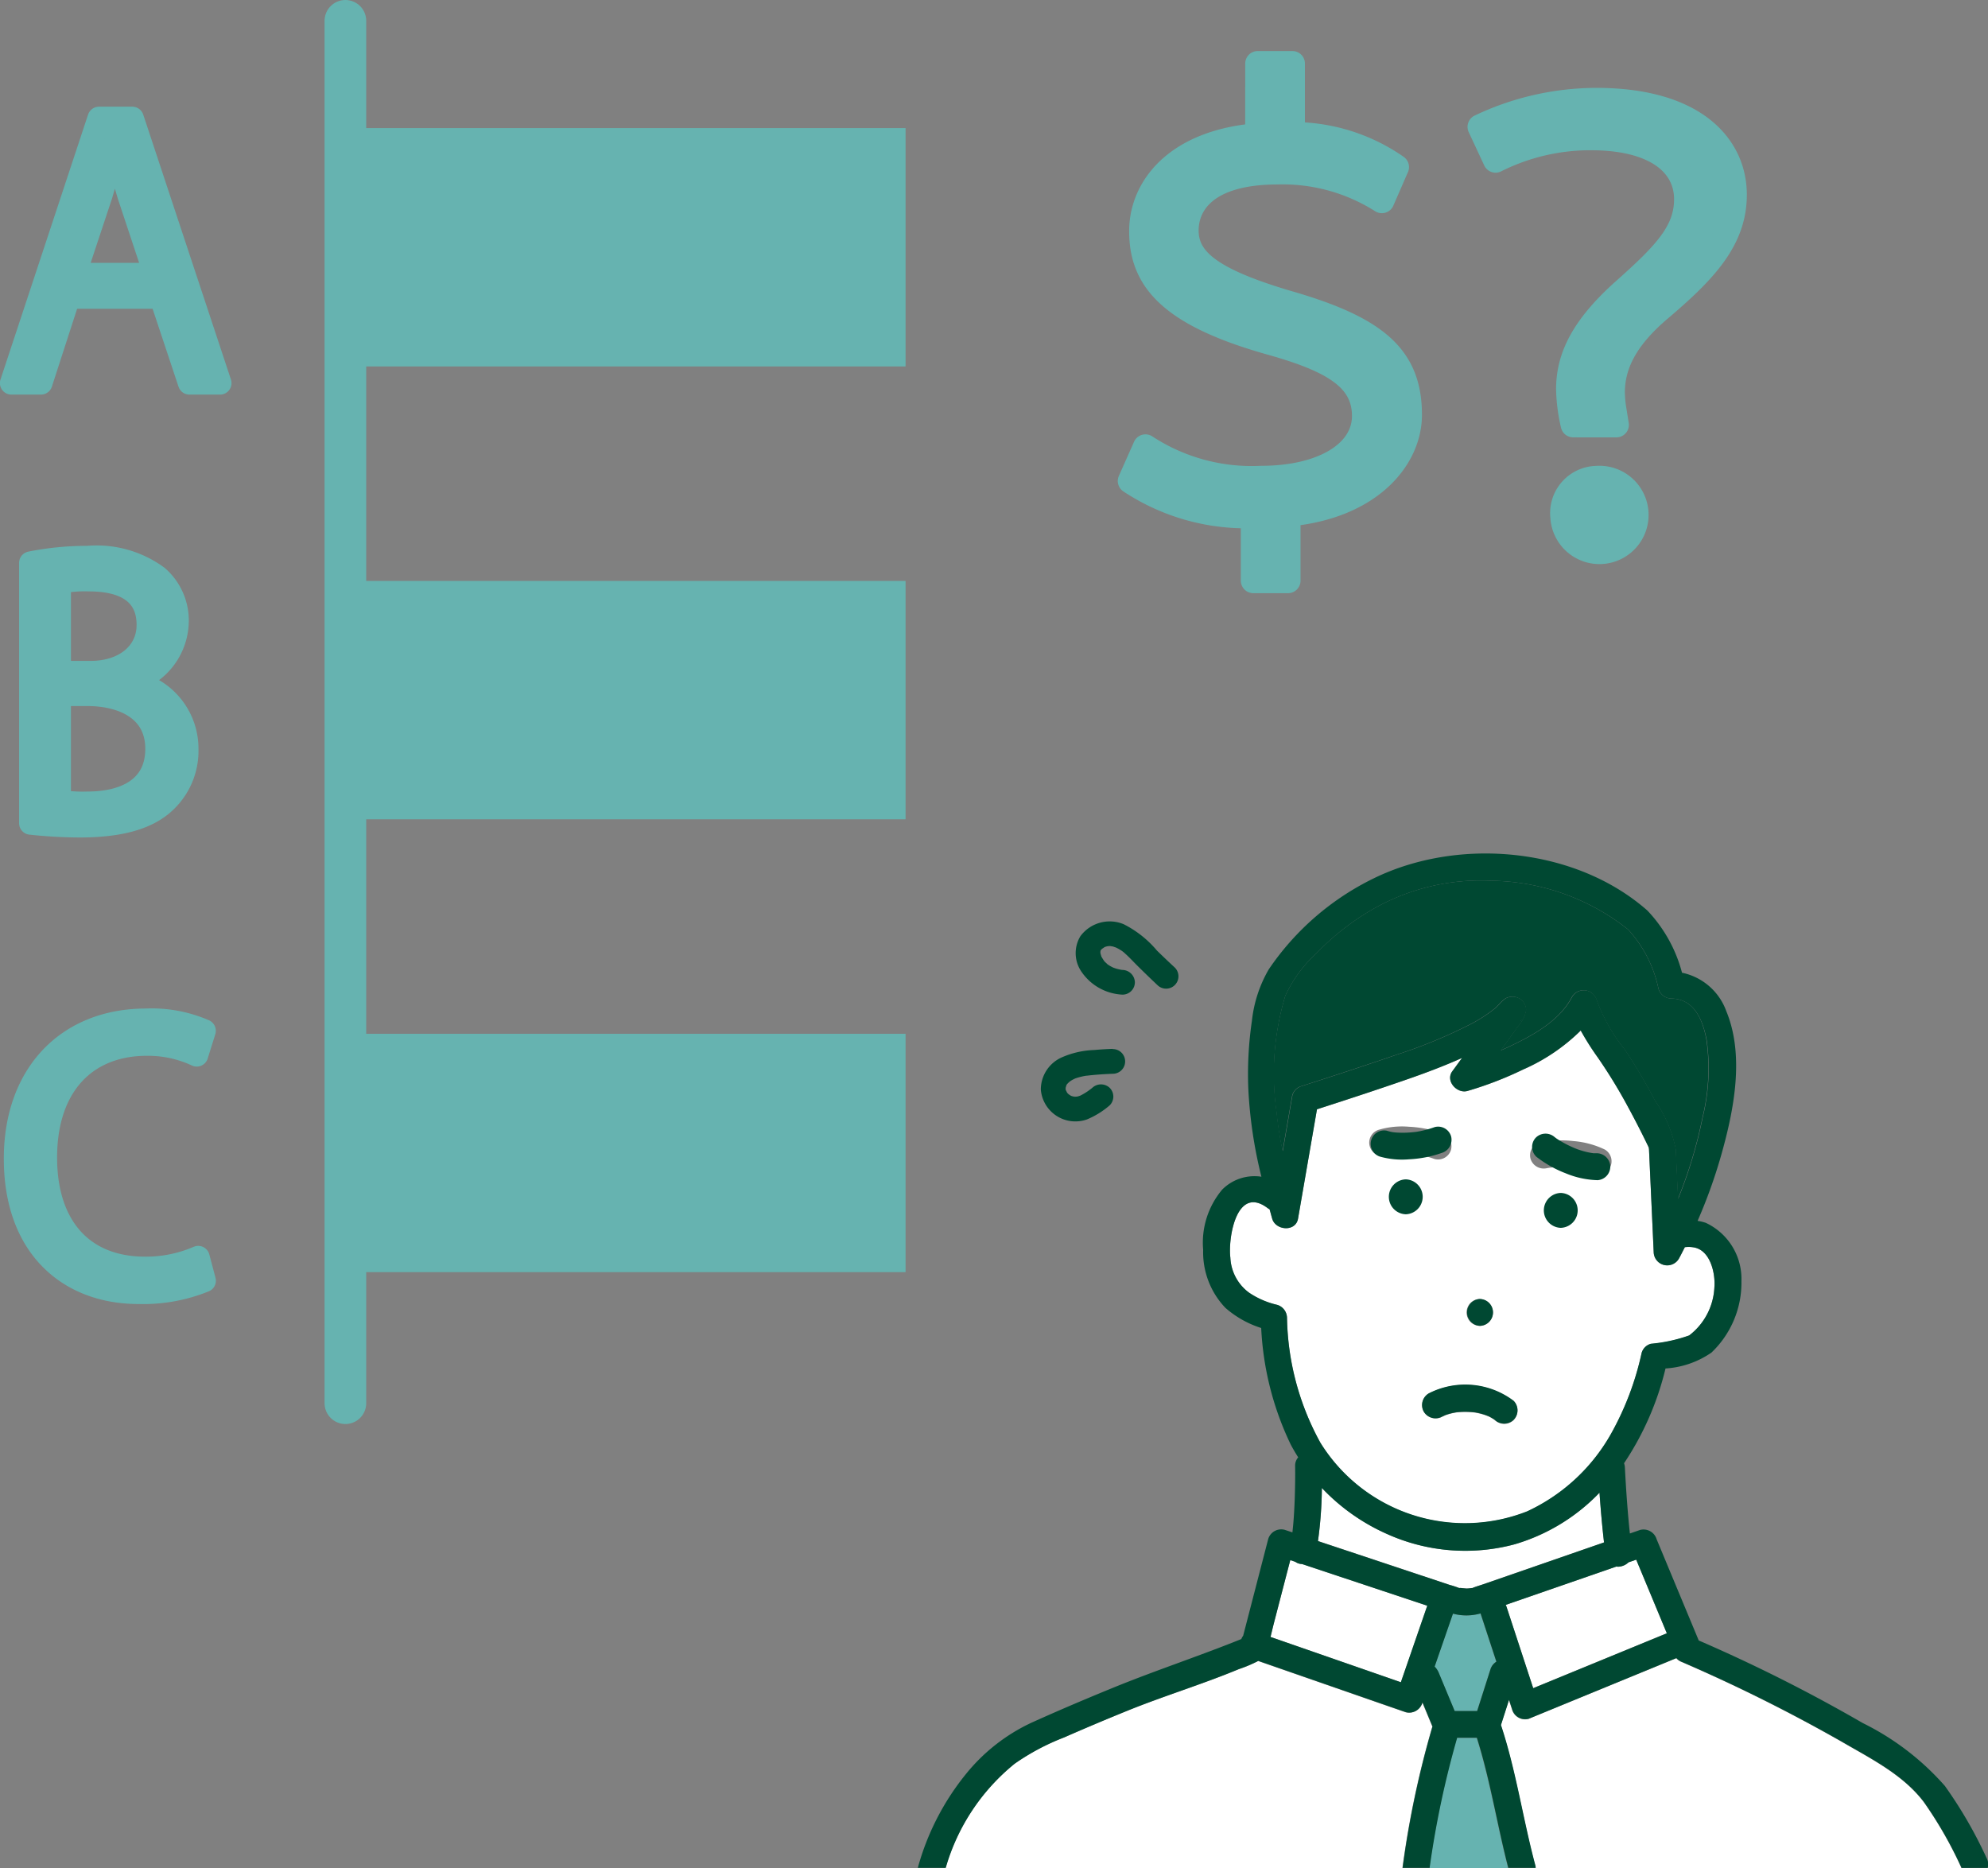 <svg xmlns="http://www.w3.org/2000/svg" width="119.312" height="112.107" viewBox="0 0 119.312 112.107">
  <rect x="0" y="0" width="119.312" height="112.107" fill="#808080" stroke="none"/>
  <g id="icon_task05_02" transform="translate(-549.345 -114.569)">
    <path id="パス_2858" data-name="パス 2858" d="M669.582,258.585a56.348,56.348,0,0,0-1.654,7.808h4.723c-.673-2.6-1.077-5.247-1.886-7.808Z" transform="translate(-32.798 -39.717)" fill="#66b3b0"/>
    <g id="グループ_412" data-name="グループ 412" transform="translate(604.41 165.793)">
      <path id="パス_2859" data-name="パス 2859" d="M679.974,211.2l-.045-.005A.348.348,0,0,0,679.974,211.2Z" transform="translate(-640.547 -192.327)" fill="#3cbbd7"/>
      <path id="パス_2860" data-name="パス 2860" d="M673.792,197.608c.011-.03.009-.034,0,0Z" transform="translate(-638.839 -188.54)" fill="#3cbbd7"/>
      <path id="パス_2861" data-name="パス 2861" d="M675.5,198.959c.079-.059.092-.1,0,0Z" transform="translate(-639.315 -188.906)" fill="#3cbbd7"/>
      <path id="パス_2862" data-name="パス 2862" d="M681.647,243.921a.951.951,0,0,1-.59.262.736.736,0,0,1-.14-.009l-2.884,1-3.757,1.3a1.021,1.021,0,0,1,.043.1q.8,2.451,1.606,4.9l.395-.162,7.624-3.133q-.918-2.21-1.838-4.419Z" transform="translate(-638.974 -201.386)" fill="#fff"/>
      <path id="パス_2863" data-name="パス 2863" d="M678.864,194.38a.822.822,0,0,1-.777-.592,7.552,7.552,0,0,0-1.819-3.551,13.494,13.494,0,0,0-8.217-2.928,13.039,13.039,0,0,0-7.5,1.942,15.268,15.268,0,0,0-3,2.422,7.855,7.855,0,0,0-1.863,2.55,16.216,16.216,0,0,0-.527,6.973,21.341,21.341,0,0,0,.366,2.342q.289-1.672.579-3.343a.8.8,0,0,1,.562-.562c1.922-.616,3.841-1.244,5.749-1.9a29.778,29.778,0,0,0,4.324-1.782,8.683,8.683,0,0,0,1.548-1c.227-.192.507-.612.832-.659a.818.818,0,0,1,1.02.777,1.987,1.987,0,0,1-.5.992c-.324.462-.656.92-.987,1.376l-.04.056c.129-.057.259-.113.387-.172,1.46-.681,3.133-1.565,3.9-3.053a.815.815,0,0,1,1.472.192,10.521,10.521,0,0,0,1.7,3,32.234,32.234,0,0,1,1.793,3.033,7.727,7.727,0,0,1,1.254,2.93q.068,1.488.136,2.976a27.258,27.258,0,0,0,1.472-4.881,12.281,12.281,0,0,0,.237-4.667C680.75,195.677,680.238,194.4,678.864,194.38Z" transform="translate(-633.619 -185.678)" fill="#004832"/>
      <path id="パス_2864" data-name="パス 2864" d="M656.457,244.018a.676.676,0,0,1-.251-.116l-.3-.1q-.484,1.864-.969,3.728c-.076.292-.144.588-.217.884l.342.118,7.481,2.6q.792-2.3,1.584-4.594l-7.514-2.5A.858.858,0,0,1,656.457,244.018Z" transform="translate(-633.534 -201.398)" fill="#fff"/>
      <path id="パス_2865" data-name="パス 2865" d="M670.456,241.186a11.438,11.438,0,0,1-7.644-.621A12.15,12.15,0,0,1,658.9,237.8a24.707,24.707,0,0,1-.234,3.187l2.428.808,5.487,1.827a4.865,4.865,0,0,1,.6.2c-.124-.053.278.012.414.012.166,0,.38-.048.307-.018l.027-.009c.211-.09.44-.152.656-.227l7.249-2.511c-.115-.992-.2-1.989-.271-2.985A11.558,11.558,0,0,1,670.456,241.186Z" transform="translate(-634.631 -199.729)" fill="#fff"/>
      <path id="パス_2866" data-name="パス 2866" d="M679.18,212.787a1.775,1.775,0,0,0-.53-.011c-.123.236-.239.479-.37.709a.812.812,0,0,1-1.5-.406q-.14-3.077-.28-6.154c0-.03-.009-.074-.014-.12-.011-.027-.022-.053-.033-.077q-.564-1.173-1.185-2.316a31.207,31.207,0,0,0-1.845-3.024,16.23,16.23,0,0,1-1.022-1.615,11.425,11.425,0,0,1-3.468,2.344A21.356,21.356,0,0,1,665.6,203.4c-.63.178-1.34-.6-.909-1.183.2-.267.391-.535.586-.8-1.127.506-2.288.936-3.454,1.34-1.744.6-3.5,1.178-5.255,1.743q-.568,3.281-1.136,6.561c-.141.816-1.351.717-1.553,0-.052-.186-.1-.371-.154-.557a.831.831,0,0,1-.11-.068c-1.874-1.422-2.391,1.784-2.245,2.968a2.765,2.765,0,0,0,1.12,2.1,5.036,5.036,0,0,0,1.689.732.825.825,0,0,1,.591.777,16.1,16.1,0,0,0,2,7.5,10.2,10.2,0,0,0,12.412,4.124,11.17,11.17,0,0,0,4.993-4.583,17.521,17.521,0,0,0,1.875-4.913.789.789,0,0,1,.562-.562,9.278,9.278,0,0,0,2.294-.5,3.855,3.855,0,0,0,1.512-2.873C680.493,214.345,680.183,212.953,679.18,212.787Zm-12.823,3.1a.806.806,0,0,1,0,1.611A.806.806,0,0,1,666.357,215.882Zm-4.457-5.326a.806.806,0,0,1,0-1.611A.806.806,0,0,1,661.9,210.556Zm.658-3.357-.069-.011c-.132-.014-.263-.028-.4-.037a5.778,5.778,0,0,0-.837.006l-.1.011-.076.012a2.892,2.892,0,0,0-.32.081.806.806,0,1,1-.428-1.553,4.919,4.919,0,0,1,1.763-.168,6.924,6.924,0,0,1,1.963.383.827.827,0,0,1,.563.991.81.81,0,0,1-.991.562,5.624,5.624,0,0,0-.838-.235C662.713,207.226,662.635,207.212,662.557,207.2Zm5.821,15.944a.824.824,0,0,1-1.14,0l0,0c-.027-.018-.053-.038-.081-.055-.074-.048-.15-.092-.228-.132l-.1-.048-.006,0c-.07-.025-.139-.053-.209-.076a4.036,4.036,0,0,0-.521-.129c-.027-.005-.059-.008-.09-.013a.221.221,0,0,1-.032-.006c-.079-.007-.157-.015-.235-.019a4.732,4.732,0,0,0-.545,0c-.081,0-.162.014-.243.02l-.123.022a3.7,3.7,0,0,0-.46.118l-.1.035c-.056.032-.123.056-.177.084a.823.823,0,0,1-1.1-.289.813.813,0,0,1,.289-1.1,4.817,4.817,0,0,1,5.1.456A.815.815,0,0,1,668.378,223.143ZM671.2,211.37a.806.806,0,0,1,0-1.611A.806.806,0,0,1,671.2,211.37Zm2.941-3.35a.82.82,0,0,1-1.1.289l-.113-.055-.035-.013c-.118-.043-.238-.079-.359-.11s-.249-.06-.375-.083c-.062-.012-.124-.021-.186-.031l-.051-.006a6.8,6.8,0,0,0-.866-.04c-.147,0-.3.011-.442.025l-.088.009-.147.024a.827.827,0,0,1-.991-.562.81.81,0,0,1,.563-.991,6.818,6.818,0,0,1,2.023-.07,5.329,5.329,0,0,1,1.882.512A.818.818,0,0,1,674.144,208.02Z" transform="translate(-632.596 -189.149)" fill="#fff"/>
      <path id="パス_2867" data-name="パス 2867" d="M669.188,231.765Z" transform="translate(-637.553 -198.049)" fill="#3cbbd7"/>
      <path id="パス_2868" data-name="パス 2868" d="M679.89,211.189h0C679.818,211.178,679.85,211.183,679.89,211.189Z" transform="translate(-640.524 -192.323)" fill="#3cbbd7"/>
      <path id="パス_2869" data-name="パス 2869" d="M671.611,231.506l.027.006c.038.005.066,0-.009,0Z" transform="translate(-638.233 -197.977)" fill="#3cbbd7"/>
      <path id="パス_2870" data-name="パス 2870" d="M671.6,231.5h0a.115.115,0,0,1-.024-.005Z" transform="translate(-638.223 -197.975)" fill="#3cbbd7"/>
      <path id="パス_2871" data-name="パス 2871" d="M671.119,248.235a3.094,3.094,0,0,1-1.659.014l-1.1,3.177a1.122,1.122,0,0,1,.242.36l.961,2.308h1.347l.8-2.506a.841.841,0,0,1,.35-.458q-.473-1.442-.946-2.886Z" transform="translate(-637.329 -202.631)" fill="#66b3b0"/>
      <path id="パス_2872" data-name="パス 2872" d="M656.3,254.706a.82.82,0,0,1-.991.563l-1.2-.416-7.655-2.661a8.1,8.1,0,0,1-1.158.489c-2.191.911-4.473,1.6-6.677,2.492q-1.928.781-3.833,1.617a13.851,13.851,0,0,0-2.95,1.569,12.474,12.474,0,0,0-4.143,6.255h27.423a57.047,57.047,0,0,1,1.794-8.486l-.6-1.446Z" transform="translate(-626.015 -203.732)" fill="#fff"/>
      <path id="パス_2873" data-name="パス 2873" d="M694.35,256.99a97.454,97.454,0,0,0-9.67-4.82.747.747,0,0,1-.285-.212l-1.06.436-7.806,3.206a.812.812,0,0,1-.991-.562l-.188-.575-.485,1.514c.91,2.745,1.311,5.6,2.055,8.391a.936.936,0,0,1,.03.181h25.56a24.228,24.228,0,0,0-2.264-3.961C698.006,258.957,696.088,258,694.35,256.99Z" transform="translate(-638.859 -203.667)" fill="#fff"/>
      <path id="パス_2874" data-name="パス 2874" d="M665.576,212.145a1.048,1.048,0,0,0,0,2.095A1.048,1.048,0,0,0,665.576,212.145Z" transform="translate(-636.272 -192.591)" fill="#004832"/>
      <path id="パス_2875" data-name="パス 2875" d="M671.841,222.091a.806.806,0,0,0,0,1.611A.806.806,0,0,0,671.841,222.091Z" transform="translate(-638.08 -195.358)" fill="#004832"/>
      <path id="パス_2876" data-name="パス 2876" d="M678.464,213.273a1.048,1.048,0,0,0,0,2.095A1.048,1.048,0,0,0,678.464,213.273Z" transform="translate(-639.858 -192.905)" fill="#004832"/>
      <path id="パス_2877" data-name="パス 2877" d="M681.161,210.282a.82.82,0,0,0-.845-.764c-.042,0-.084,0-.126,0l-.037,0c-.125-.017-.248-.04-.37-.067s-.248-.062-.371-.1c-.06-.018-.12-.038-.18-.058l-.048-.018a6.871,6.871,0,0,1-.787-.364c-.13-.071-.258-.146-.382-.226l-.074-.048-.119-.089a.827.827,0,0,0-1.139.043.809.809,0,0,0,.044,1.139,6.843,6.843,0,0,0,1.764.993,5.326,5.326,0,0,0,1.907.411A.817.817,0,0,0,681.161,210.282Zm-1.939-1h0C679.154,209.259,679.183,209.269,679.222,209.282Zm.058.022a.427.427,0,0,0-.043-.016A.427.427,0,0,1,679.28,209.3Z" transform="translate(-639.584 -191.531)" fill="#004832"/>
      <path id="パス_2878" data-name="パス 2878" d="M667.288,209.335a6.9,6.9,0,0,1-1.963.382,4.9,4.9,0,0,1-1.763-.167A.806.806,0,0,1,663.99,208a2.6,2.6,0,0,0,.32.081l.076.012.1.011a5.676,5.676,0,0,0,.837.006c.133-.008.263-.022.4-.037l.069-.01c.078-.013.156-.027.233-.043a5.709,5.709,0,0,0,.838-.235.81.81,0,0,1,.991.563A.827.827,0,0,1,667.288,209.335Z" transform="translate(-635.827 -191.367)" fill="#004832"/>
      <path id="パス_2879" data-name="パス 2879" d="M687.027,241.01a15.942,15.942,0,0,0-4.929-3.774,95,95,0,0,0-9.85-4.958l0-.014q-1.26-3.027-2.519-6.054a.821.821,0,0,0-.991-.563l-.616.213c-.139-1.321-.232-2.649-.3-3.974a.891.891,0,0,0-.05-.241,17.619,17.619,0,0,0,2.489-5.688,5.429,5.429,0,0,0,2.756-.953,5.79,5.79,0,0,0,1.8-4.3,3.714,3.714,0,0,0-2.139-3.487,2.907,2.907,0,0,0-.492-.118,30.957,30.957,0,0,0,1.42-3.956c.756-2.671,1.412-5.957.3-8.636a3.6,3.6,0,0,0-2.655-2.3,8.579,8.579,0,0,0-2.083-3.737c-4.321-3.8-11.327-4.416-16.412-1.93a16.155,16.155,0,0,0-6.306,5.463,7.814,7.814,0,0,0-1.013,3.1,21.861,21.861,0,0,0-.214,4.093,27.155,27.155,0,0,0,.785,5.253,2.733,2.733,0,0,0-2.35.769,4.946,4.946,0,0,0-1.146,3.622,4.831,4.831,0,0,0,1.333,3.478,6.011,6.011,0,0,0,2.15,1.21,18.131,18.131,0,0,0,1.772,6.993c.138.263.29.519.449.771a.744.744,0,0,0-.185.5c.01.6,0,1.193-.017,1.789-.017.541-.043,1.082-.087,1.621-.016.2-.038.395-.058.592l-.465-.154a.814.814,0,0,0-.991.563l-1.5,5.793a.838.838,0,0,0-.111.2c-2.554,1.031-5.17,1.889-7.723,2.933-1.633.668-3.259,1.358-4.867,2.085a11.057,11.057,0,0,0-3.942,3.089,15.341,15.341,0,0,0-2.884,5.624h1.678a12.473,12.473,0,0,1,4.143-6.255,13.85,13.85,0,0,1,2.95-1.569q1.905-.835,3.833-1.617c2.2-.892,4.486-1.581,6.677-2.492a8.1,8.1,0,0,0,1.158-.489l7.655,2.661,1.2.416a.82.82,0,0,0,.991-.563l.008-.024.6,1.446a57.055,57.055,0,0,0-1.794,8.486h1.619a56.339,56.339,0,0,1,1.654-7.808h1.182c.809,2.561,1.213,5.212,1.886,7.808h1.646a.928.928,0,0,0-.03-.181c-.744-2.788-1.145-5.646-2.055-8.391l.485-1.514.188.575a.811.811,0,0,0,.991.562l7.806-3.206,1.06-.436a.747.747,0,0,0,.285.212,97.452,97.452,0,0,1,9.67,4.82c1.738,1.009,3.656,1.967,4.894,3.6a24.238,24.238,0,0,1,2.264,3.961h1.567a.791.791,0,0,0-.061-.581A26.4,26.4,0,0,0,687.027,241.01ZM647.441,193.6a7.853,7.853,0,0,1,1.863-2.55,15.267,15.267,0,0,1,3-2.422,13.039,13.039,0,0,1,7.5-1.942,13.494,13.494,0,0,1,8.217,2.928,7.553,7.553,0,0,1,1.819,3.551.822.822,0,0,0,.777.592c1.374.022,1.886,1.3,2.113,2.471a12.285,12.285,0,0,1-.238,4.667,27.263,27.263,0,0,1-1.472,4.881q-.068-1.488-.136-2.976a7.727,7.727,0,0,0-1.254-2.93,32.232,32.232,0,0,0-1.793-3.033,10.522,10.522,0,0,1-1.7-3,.815.815,0,0,0-1.472-.192c-.771,1.488-2.443,2.372-3.9,3.053-.128.059-.258.115-.387.172l.04-.056c.331-.457.663-.915.987-1.376a1.987,1.987,0,0,0,.5-.992.818.818,0,0,0-1.02-.777c-.326.047-.606.467-.832.659a8.685,8.685,0,0,1-1.548,1,29.78,29.78,0,0,1-4.324,1.782c-1.908.66-3.827,1.287-5.749,1.9a.8.8,0,0,0-.562.562q-.289,1.672-.579,3.343a21.326,21.326,0,0,1-.366-2.342A16.214,16.214,0,0,1,647.441,193.6Zm14.113,1.506c.092-.1.079-.059,0,0Zm-1.226-1.009a.211.211,0,0,0-.007.024A.211.211,0,0,1,660.328,194.1Zm-12.783,18.817a.826.826,0,0,0-.591-.777,5.036,5.036,0,0,1-1.689-.732,2.765,2.765,0,0,1-1.12-2.1c-.145-1.184.372-4.39,2.246-2.968a.825.825,0,0,0,.11.068c.051.186.1.371.154.557.2.717,1.413.816,1.553,0q.568-3.281,1.136-6.561c1.757-.565,3.512-1.139,5.255-1.743,1.166-.4,2.327-.834,3.454-1.34-.2.267-.39.535-.586.8-.431.585.279,1.361.909,1.183a21.36,21.36,0,0,0,3.328-1.283,11.426,11.426,0,0,0,3.468-2.344,16.229,16.229,0,0,0,1.022,1.615,31.2,31.2,0,0,1,1.845,3.024q.62,1.143,1.185,2.316c.011.024.022.051.033.077.006.045.013.09.014.12q.14,3.077.28,6.154a.812.812,0,0,0,1.5.406c.131-.23.246-.473.37-.709a1.776,1.776,0,0,1,.53.011c1,.166,1.313,1.558,1.244,2.41a3.854,3.854,0,0,1-1.512,2.873,9.278,9.278,0,0,1-2.295.5.789.789,0,0,0-.562.562,17.523,17.523,0,0,1-1.875,4.913,11.171,11.171,0,0,1-4.993,4.583,10.2,10.2,0,0,1-12.412-4.124A16.1,16.1,0,0,1,647.545,212.916Zm6.833,21.874-7.481-2.6-.342-.118c.073-.3.141-.593.217-.884q.484-1.864.969-3.728l.3.1a.676.676,0,0,0,.251.116.86.86,0,0,0,.157.02l7.514,2.5Q655.169,232.493,654.377,234.79Zm5.378-.778-.8,2.506h-1.347l-.961-2.308a1.123,1.123,0,0,0-.242-.36l1.1-3.177a3.094,3.094,0,0,0,1.659-.014l0,.01q.473,1.443.946,2.886A.841.841,0,0,0,659.755,234.012Zm-.435-5.1c-.216.075-.445.137-.656.227l-.027.009c.074-.03-.141.018-.307.018-.136,0-.538-.066-.414-.012a4.86,4.86,0,0,0-.6-.2l-5.487-1.827-2.428-.808a24.707,24.707,0,0,0,.234-3.187,12.151,12.151,0,0,0,3.913,2.762,11.438,11.438,0,0,0,7.644.621,11.558,11.558,0,0,0,5.106-3.1c.069,1,.157,1.993.271,2.985Zm3.394,6.073-.395.162q-.8-2.451-1.606-4.9a1.019,1.019,0,0,0-.043-.1l3.757-1.3,2.884-1a.736.736,0,0,0,.14.009.952.952,0,0,0,.59-.262l.461-.16q.919,2.21,1.838,4.419Z" transform="translate(-625.368 -185.054)" fill="#004832"/>
      <path id="パス_2880" data-name="パス 2880" d="M671.6,231.506a.221.221,0,0,0,.032.006l-.027-.006Z" transform="translate(-638.231 -197.977)" fill="#004832"/>
      <path id="パス_2881" data-name="パス 2881" d="M667.715,229.738a.813.813,0,0,0-.289,1.1.823.823,0,0,0,1.1.289c.053-.028.121-.053.177-.084l.1-.035a3.7,3.7,0,0,1,.46-.118l.123-.022c.081-.007.162-.016.243-.02a4.73,4.73,0,0,1,.545,0c.079,0,.157.012.235.019l-.019-.005a.115.115,0,0,0,.024.005h.019c.075.007.047.009.009,0,.031.005.064.008.09.013a4.039,4.039,0,0,1,.521.129c.071.022.139.051.209.076l.006,0c.032.017.065.031.1.048.078.04.154.084.228.132.027.017.053.037.081.055l0,0a.824.824,0,0,0,1.14,0,.815.815,0,0,0,0-1.139A4.817,4.817,0,0,0,667.715,229.738Zm.938,1.324.02-.007Z" transform="translate(-637.038 -197.339)" fill="#004832"/>
      <path id="パス_2882" data-name="パス 2882" d="M638.368,205.267a.093.093,0,0,0,.051.005l-.051-.006Z" transform="translate(-628.985 -190.677)" fill="#3cbbd7"/>
      <path id="パス_2883" data-name="パス 2883" d="M640.566,193.321a.306.306,0,0,0,0-.053C640.558,193.231,640.543,193.216,640.566,193.321Z" transform="translate(-629.593 -187.332)" fill="#3cbbd7"/>
      <path id="パス_2884" data-name="パス 2884" d="M640.57,193.352l0,.015,0-.009v-.006Z" transform="translate(-629.597 -187.363)" fill="#3cbbd7"/>
      <path id="パス_2885" data-name="パス 2885" d="M638.314,205.263a.142.142,0,0,1,.039,0l-.017-.005C638.328,205.261,638.322,205.26,638.314,205.263Z" transform="translate(-628.97 -190.675)" fill="#3cbbd7"/>
      <path id="パス_2886" data-name="パス 2886" d="M643.393,192.446a6.286,6.286,0,0,0-2-1.581,2.184,2.184,0,0,0-2.593.723,1.964,1.964,0,0,0,.079,2.15,3.15,3.15,0,0,0,2.451,1.356.743.743,0,0,0,.741-.741.761.761,0,0,0-.741-.741l-.069-.008-.061-.011c-.079-.015-.157-.034-.235-.056s-.135-.045-.2-.068c-.04-.02-.079-.039-.118-.06-.06-.032-.119-.068-.175-.106-.017-.011-.033-.023-.05-.035h0a1.666,1.666,0,0,0-.137-.128c-.03-.031-.067-.079-.082-.1-.051-.079-.1-.157-.147-.24v0l0-.011c-.016-.056-.035-.11-.048-.167l0,.009,0-.015c-.023-.1-.008-.09,0-.053,0-.027,0-.053-.006-.069s.009-.03.012-.045l.009-.015.014-.025.063-.066c.021-.011.108-.072.135-.09a.306.306,0,0,1,.041-.021l.04-.014.09-.026c.008,0,.083-.01.105-.015h.037l.093,0c-.144-.006.072.017.12.03.022.007.141.05.162.054a2.237,2.237,0,0,1,.235.126,1.51,1.51,0,0,1,.334.248c.138.122.268.253.4.387.179.188.364.371.549.553q.485.476.98.943a.741.741,0,1,0,1.048-1.048Q643.922,192.965,643.393,192.446Z" transform="translate(-629.025 -186.626)" fill="#004832"/>
      <path id="パス_2887" data-name="パス 2887" d="M640.571,193.331v.006a.11.11,0,0,0,0-.059A.306.306,0,0,1,640.571,193.331Z" transform="translate(-629.597 -187.342)" fill="#004832"/>
      <path id="パス_2888" data-name="パス 2888" d="M638.344,205.258l.017.005.051.006C638.425,205.263,638.392,205.247,638.344,205.258Z" transform="translate(-628.978 -190.674)" fill="#004832"/>
      <path id="パス_2889" data-name="パス 2889" d="M639.932,201.294c-.372.013-.744.036-1.114.069a5.263,5.263,0,0,0-1.939.442,2.109,2.109,0,0,0-1.258,1.932,2.079,2.079,0,0,0,2.772,1.79,5.039,5.039,0,0,0,1.362-.845.742.742,0,0,0,0-1.048.764.764,0,0,0-1.048,0l-.061.048-.032.025c-.066.049-.133.1-.2.145a3.788,3.788,0,0,1-.439.255h0c-.029.007-.058.019-.087.028s-.058.015-.087.023c-.047,0-.11.009-.142.008h0a.093.093,0,0,1-.051-.005h0a.141.141,0,0,0-.039,0c.008,0,.014,0,.022,0-.045-.013-.092-.028-.138-.04l-.048-.025c-.014-.008-.07-.046-.1-.066s-.074-.066-.086-.08-.015-.017-.024-.03-.043-.1-.067-.132c0-.012-.007-.025-.011-.037a.152.152,0,0,1-.007-.051.333.333,0,0,1,0,.036c-.014.121,0-.009,0-.042s0-.045,0-.067a1.035,1.035,0,0,0,.038-.135l.038-.065a.148.148,0,0,0,.012-.023l.037-.035c.036-.038.074-.072.113-.107.022-.014.051-.037.064-.045.057-.037.116-.071.177-.1.03-.015.06-.029.09-.045a3.846,3.846,0,0,1,.666-.167l.031,0,.136-.016q.189-.021.38-.037c.349-.03.7-.051,1.047-.063a.741.741,0,1,0,0-1.483Zm-2.785,2.161c0-.008.015-.027.033-.045A.372.372,0,0,1,637.146,203.455Zm.2-.2.009-.008C637.429,203.176,637.379,203.225,637.344,203.253Z" transform="translate(-628.219 -189.572)" fill="#004832"/>
    </g>
    <g id="グループ_413" data-name="グループ 413" transform="translate(638.169 120.592)">
      <path id="パス_2890" data-name="パス 2890" d="M677.731,141.905a10.12,10.12,0,0,1-.277-2.141c0-1.934.9-3.729,3.281-5.87,2.487-2.21,3.8-3.556,3.8-5.525,0-2.141-1.9-3.694-5.731-3.694a12.657,12.657,0,0,0-5.732,1.346l-.932-2a16.305,16.305,0,0,1,6.974-1.589c5.974,0,8.288,2.8,8.288,5.663,0,2.659-1.727,4.524-4.454,6.837-2,1.692-2.866,3.28-2.866,5.041a7.836,7.836,0,0,0,.069.863l.172,1.07Zm-.622,5.525a2.084,2.084,0,0,1,2.037-2.313,2.2,2.2,0,1,1-2.037,2.313Z" transform="translate(-672.138 -122.431)" fill="#66b3b0" stroke="#66b3b0" stroke-linecap="round" stroke-linejoin="round" stroke-width="1.5"/>
    </g>
    <g id="グループ_414" data-name="グループ 414" transform="translate(617.183 118.382)">
      <path id="パス_2891" data-name="パス 2891" d="M650.71,119.37h2.082v4.262a10.861,10.861,0,0,1,6.247,1.952l-.879,2.017a11.1,11.1,0,0,0-6.247-1.724c-4.359,0-5.5,1.952-5.5,3.514,0,1.789,1.529,2.993,6.018,4.328,5.336,1.529,7.385,3.221,7.385,6.734,0,2.6-2.342,5.5-7.288,5.953v4h-2.082v-3.9a12.587,12.587,0,0,1-7.385-2.082l.911-2.05a11.638,11.638,0,0,0,6.93,1.888c3.742,0,6.214-1.53,6.214-3.742,0-2.277-1.952-3.384-5.694-4.425-6.084-1.724-7.679-3.839-7.679-6.67,0-2.6,2.082-5.336,6.963-5.726Z" transform="translate(-643.064 -119.37)" fill="#66b3b0" stroke="#66b3b0" stroke-linecap="round" stroke-linejoin="round" stroke-width="1.5"/>
    </g>
    <g id="グループ_415" data-name="グループ 415" transform="translate(550.034 121.666)">
      <path id="パス_2892" data-name="パス 2892" d="M562.55,139.815h-1.836L559,134.662h-5.528l-1.669,5.152h-1.773l5.256-15.9h2Zm-3.9-6.529-1.565-4.715c-.333-1.085-.6-2.086-.813-3.024h-.062c-.209.959-.5,1.96-.793,2.962l-1.585,4.778Z" transform="translate(-550.034 -123.919)" fill="#66b3b0" stroke="#66b3b0" stroke-linecap="round" stroke-linejoin="round" stroke-width="1.379"/>
    </g>
    <g id="グループ_416" data-name="グループ 416" transform="translate(551.181 148.017)">
      <path id="パス_2893" data-name="パス 2893" d="M557.734,167.915a4.069,4.069,0,0,1,3.275,4.005,4.181,4.181,0,0,1-1.272,3.129c-1.064,1.043-2.775,1.5-5.173,1.5a28.209,28.209,0,0,1-2.941-.167V160.759a17.246,17.246,0,0,1,3.421-.333,6.176,6.176,0,0,1,4.192,1.168,3.477,3.477,0,0,1,1.19,2.754,3.8,3.8,0,0,1-2.692,3.5Zm-2.523-.584c2.107,0,3.463-1.21,3.463-2.837v-.021c0-1.877-1.376-2.692-3.546-2.692a7.448,7.448,0,0,0-1.773.147v5.4Zm-1.856,7.739a9.006,9.006,0,0,0,1.69.1c2.19,0,4.151-.855,4.151-3.254,0-2.378-2.065-3.255-4.172-3.255h-1.669Z" transform="translate(-551.623 -160.426)" fill="#66b3b0" stroke="#66b3b0" stroke-linecap="round" stroke-linejoin="round" stroke-width="1.379"/>
    </g>
    <g id="グループ_417" data-name="グループ 417" transform="translate(550.263 175.784)">
      <path id="パス_2894" data-name="パス 2894" d="M561.7,214.54a9.766,9.766,0,0,1-3.963.709c-4.089,0-7.385-2.649-7.385-8.031,0-5.132,3.192-8.323,7.844-8.323a7.914,7.914,0,0,1,3.5.647L561.24,201a6.907,6.907,0,0,0-3-.647c-3.609,0-6.07,2.42-6.07,6.8,0,4.172,2.253,6.633,5.966,6.633a7.883,7.883,0,0,0,3.192-.647Z" transform="translate(-550.351 -198.895)" fill="#66b3b0" stroke="#66b3b0" stroke-linecap="round" stroke-linejoin="round" stroke-width="1.379"/>
    </g>
    <rect id="長方形_729" data-name="長方形 729" width="33.613" height="14.304" transform="translate(570.081 122.256)" fill="#66b3b0"/>
    <rect id="長方形_730" data-name="長方形 730" width="33.613" height="14.304" transform="translate(570.081 149.433)" fill="#66b3b0"/>
    <rect id="長方形_731" data-name="長方形 731" width="33.613" height="14.304" transform="translate(570.081 176.61)" fill="#66b3b0"/>
    <line id="線_255" data-name="線 255" y2="82.961" transform="translate(570.074 115.819)" fill="none" stroke="#66b3b0" stroke-linecap="round" stroke-linejoin="round" stroke-width="2.5"/>
  </g>
</svg>
